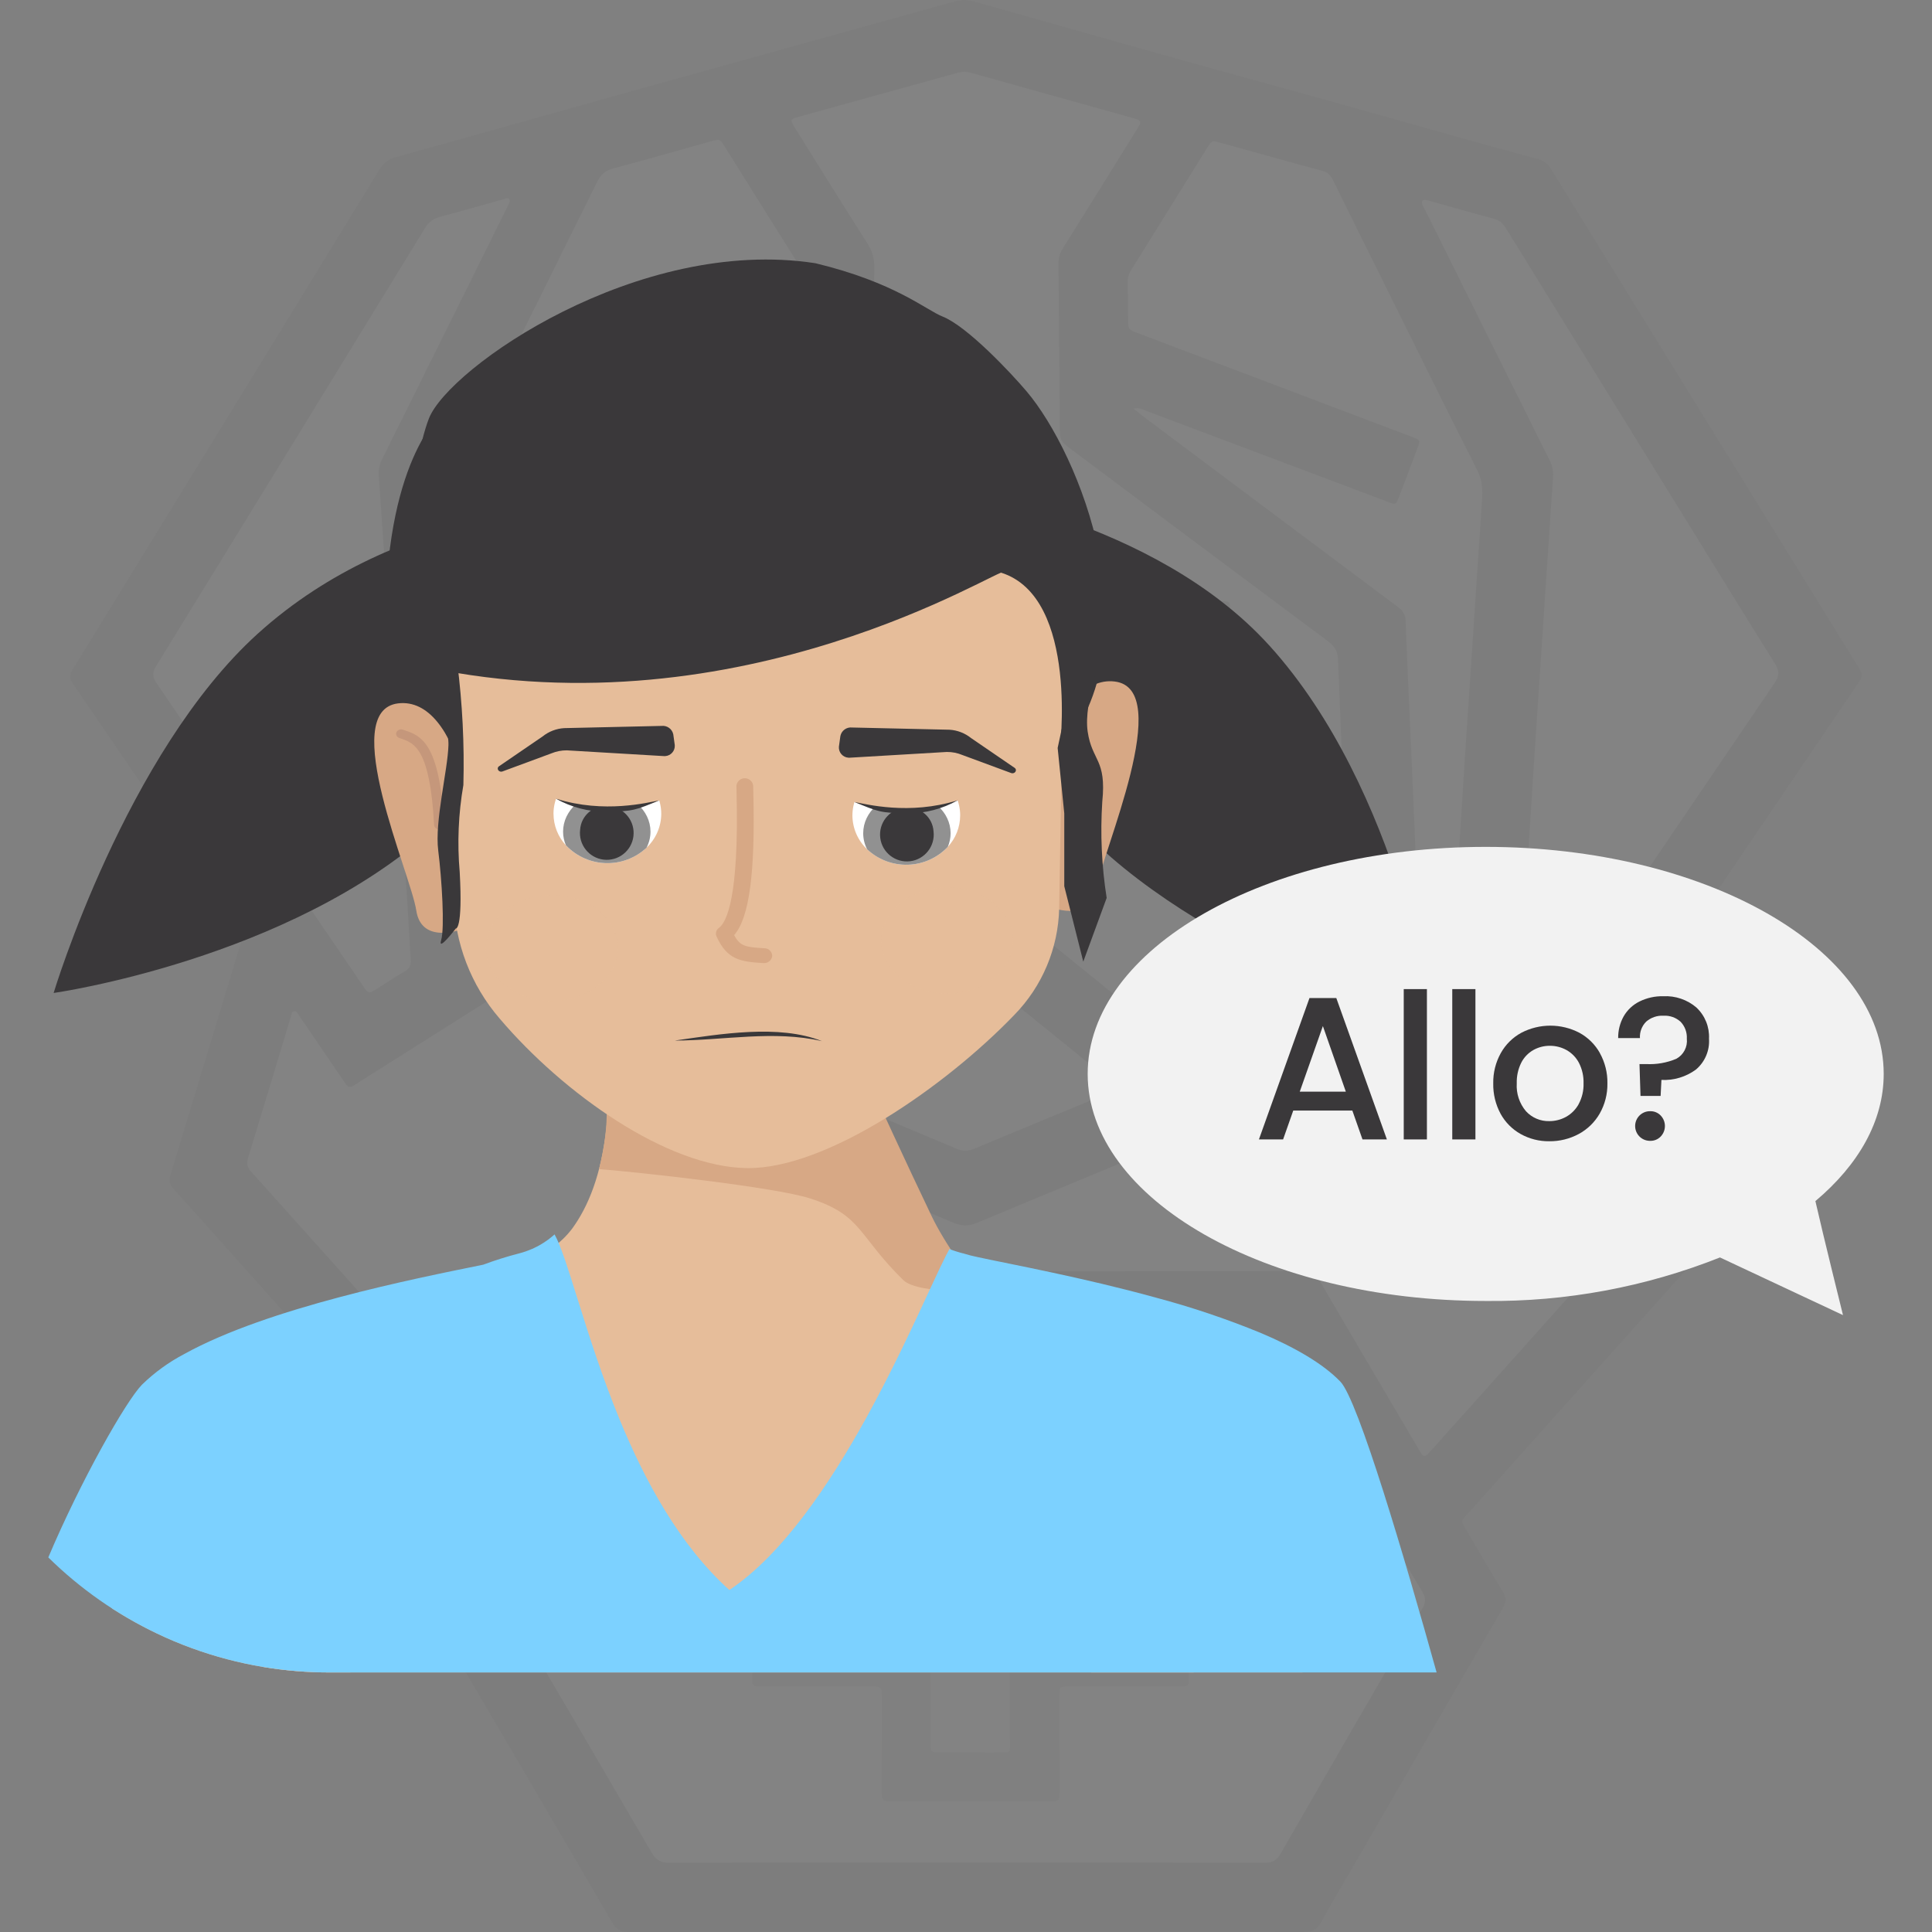 <?xml version="1.0" encoding="UTF-8"?><svg id="Layer_1" xmlns="http://www.w3.org/2000/svg" xmlns:xlink="http://www.w3.org/1999/xlink" viewBox="0 0 1000 1000"><rect x="0" y="0" width="1000" height="1000" fill="#808080" stroke="none"/><defs><style>.cls-1{opacity:.42;}.cls-2{fill:url(#linear-gradient-2);}.cls-3{fill:#fff;}.cls-4{fill:#3a383a;}.cls-5{clip-path:url(#clippath-2);}.cls-6{clip-path:url(#clippath-6);}.cls-7{clip-path:url(#clippath-7);}.cls-8{fill:#333;}.cls-9{clip-path:url(#clippath-1);}.cls-10{clip-path:url(#clippath-4);}.cls-11{fill:#c5977b;}.cls-12{fill:url(#radial-gradient);}.cls-13{opacity:.03;}.cls-14{clip-path:url(#clippath);}.cls-15{fill:url(#radial-gradient-2);}.cls-16{fill:none;}.cls-17{fill:url(#radial-gradient-3);}.cls-18{clip-path:url(#clippath-3);}.cls-19{fill:#979593;}.cls-20{fill:#d7a885;}.cls-21{fill:#7cd1ff;}.cls-22{clip-path:url(#clippath-5);}.cls-23{fill:url(#linear-gradient);}.cls-24{fill:#919191;}.cls-25{fill:#e6bd9a;}.cls-26{fill:#f2f2f2;}</style><clipPath id="clippath"><path class="cls-16" d="M-502.124-931.905l-252.266,651.107c-12.022,31.031,5.191,62.389,35.464,74.19l234.428,91.407c30.233,11.774,67.004,1.45,79.319-29.399L-151.416-789.798c14.185-33.309,1.893-65.905-28.216-78.064l-244.712-98.833c-6.881-2.787-14.235-4.22-21.659-4.22-24.957,.201-47.237,15.687-56.121,39.01"/></clipPath><linearGradient id="linear-gradient" x1="-7610.745" y1="5597.313" x2="-7610.737" y2="5597.313" gradientTransform="translate(1650833.924 1339263.665) scale(217.03 -239.365)" gradientUnits="userSpaceOnUse"><stop offset="0" stop-color="#868e93"/><stop offset=".131" stop-color="#4e555a"/><stop offset=".254" stop-color="#20262b"/><stop offset=".315" stop-color="#0f1419"/><stop offset="1" stop-color="#0f1419"/></linearGradient><clipPath id="clippath-1"><polygon class="cls-16" points="-712.365 -324.183 -408.168 -205.606 -193.502 -746.426 -498.555 -867.201 -712.365 -324.183"/></clipPath><linearGradient id="linear-gradient-2" x1="-7603.391" y1="5590.017" x2="-7603.382" y2="5590.017" gradientTransform="translate(1405754.407 1059531.974) scale(185.007 -189.636)" gradientUnits="userSpaceOnUse"><stop offset="0" stop-color="#dbdbdb"/><stop offset=".166" stop-color="#e3e3e3"/><stop offset=".665" stop-color="#f7f7f7"/><stop offset="1" stop-color="#fff"/></linearGradient><clipPath id="clippath-2"><path class="cls-16" d="M-340.769-409.291c-7.356,18.834-14.211,36.27-20.564,52.309-.443,1.095-.887,2.177-1.299,3.258-3.251,8.236-6.398,16.127-9.442,23.672-1.575,3.925-3.115,7.746-4.619,11.464h0c-10.058,24.825-18.725,45.721-26.314,63.258,0,.031,0,.044-.031,.075-7.709,17.829-14.31,32.214-20.072,43.806-27.409,55.022-36.35,47.357-58.994,48.519-20.259,1.037-31.381,14.509-43.359,21.198-5.734,3.677-12.785,4.675-19.314,2.735-1.582-.489-3.126-1.093-4.619-1.809l-.572-.293c-1.02-.51-2.07-1.095-3.134-1.747-28.894-17.661-98.855-34.626-129.158-56.582-23.982-17.382-36.08-30.348-49.707-14.137-.031,0-.044,.044-.075,.075l-.248,.293c-2.111,2.646-3.997,5.463-5.639,8.423v.031c-19.7,34.457,43.354,69.021,82.852,81.77l1.144,.372c69.154,21.863,99.431,40.668,115.469,64.619,.186,.279,.372,.559,.554,.851,2.517,3.865,4.728,7.92,6.614,12.129H-195.107c-43.279-49.042-64.801-145.445-78.463-232.867-7.758-49.538-12.962-96.195-18.175-129.699-1.006-6.397-2.008-12.315-3.028-17.674-.093-.541-.199-1.064-.31-1.591-3.307-17.076-6.831-28.278-11.171-31.119-.159-.105-.325-.198-.496-.279-.315-.164-.664-.253-1.02-.262h-.129c-8.919,0-29.767,41.324-32.857,49.206"/></clipPath><radialGradient id="radial-gradient" cx="-7592.794" cy="5596.956" fx="-7592.794" fy="5596.956" r=".634" gradientTransform="translate(1179643.219 -1352423.164) scale(155.419 241.708)" gradientUnits="userSpaceOnUse"><stop offset="0" stop-color="#fbcaaa"/><stop offset=".508" stop-color="#edaf88"/><stop offset=".895" stop-color="#fbcaaa"/><stop offset="1" stop-color="#fbcaaa"/></radialGradient><clipPath id="clippath-3"><polygon class="cls-16" points="-712.365 -324.183 -408.168 -205.606 -193.502 -746.426 -498.555 -867.201 -712.365 -324.183"/></clipPath><clipPath id="clippath-4"><rect class="cls-16" x="251.539" y="463.195" width="68.209" height="54.916"/></clipPath><clipPath id="clippath-5"><path class="cls-16" d="M319.749,490.653c0,15.163-15.28,27.458-34.114,27.458s-34.114-12.295-34.114-27.458,15.28-27.458,34.114-27.458,34.114,12.292,34.114,27.458"/></clipPath><radialGradient id="radial-gradient-2" cx="-7567.483" cy="5555.56" fx="-7567.483" fy="5555.56" r=".506" gradientTransform="translate(415744.38 -270023.97) scale(54.909 48.82)" gradientUnits="userSpaceOnUse"><stop offset="0" stop-color="#d69185"/><stop offset="1" stop-color="#e6bd9a"/></radialGradient><clipPath id="clippath-6"><rect class="cls-16" x="456.164" y="459.404" width="68.209" height="54.916"/></clipPath><clipPath id="clippath-7"><path class="cls-16" d="M524.374,486.862c0,15.163-15.28,27.458-34.114,27.458s-34.114-12.292-34.114-27.458,15.28-27.458,34.114-27.458,34.114,12.292,34.114,27.458"/></clipPath><radialGradient id="radial-gradient-3" cx="-7567.483" cy="5555.56" fx="-7567.483" fy="5555.56" r=".506" gradientTransform="translate(415909.102 -270020.623) scale(54.909 48.82)" xlink:href="#radial-gradient-2"/></defs><g class="cls-13"><path class="cls-8" d="M500.188,999.897c-58.275,.002-116.551-.047-174.826,.103-4.239,.011-6.445-1.361-8.557-4.986-31.178-53.51-62.485-106.946-93.909-160.312-2.213-3.759-2.514-6.54-.129-10.381,6.625-10.667,12.787-21.62,19.109-32.475,2.304-3.956,2.292-3.99-.881-7.537-37.682-42.129-75.369-84.253-113.056-126.378-12.679-14.172-25.304-28.393-38.093-42.465-2.158-2.374-2.53-4.366-1.592-7.44,12.161-39.857,24.128-79.773,36.275-119.634,1.061-3.48,.844-6.12-1.278-9.22-28.58-41.748-56.989-83.613-85.578-125.356-1.911-2.79-1.741-4.621-.07-7.338,53.004-86.192,105.947-172.421,158.791-258.711,2.177-3.555,4.791-5.412,8.772-6.515,41.828-11.59,83.588-23.426,125.4-35.076C385.134,30.973,439.735,15.892,494.304,.693c3.308-.921,6.389-.927,9.69,.003,52.515,14.792,104.972,29.797,157.601,44.173,44.898,12.264,89.565,25.347,134.502,37.462,3.064,.826,5.071,2.448,6.755,5.182,45.845,74.415,91.773,148.779,137.686,223.152,7.331,11.876,14.599,23.792,22.033,35.604,1.496,2.377,1.57,3.957-.124,6.444-28.584,41.957-56.991,84.035-85.563,126.002-2.118,3.111-2.234,5.784-1.191,9.23,11.829,39.047,23.421,78.167,35.381,117.174,1.56,5.089,1.011,8.356-2.642,12.415-49.254,54.717-98.31,109.612-147.372,164.502-5.158,5.771-5.558,3.993-1.229,11.363,6.009,10.228,11.935,20.508,18.151,30.609,1.812,2.944,1.747,5.102,.023,8.069-25.422,43.739-50.715,87.552-76.042,131.346-6.113,10.571-12.426,21.034-18.253,31.76-2.073,3.817-4.597,4.803-8.696,4.794-58.275-.12-116.551-.082-174.826-.08Z"/><path class="cls-3" d="M499.284,311.355c-32.103,0-64.205-.024-96.308,.013-11.861,.014-23.721,.157-35.582,.268-4.858,.045-4.909,.076-4.948,4.975-.073,9.073,.055,18.15-.191,27.218-.081,2.977,.927,4.81,3.214,6.57,13.826,10.635,27.557,21.394,41.321,32.111,23.945,18.645,47.868,37.318,71.872,55.888,2.44,1.888,3.605,3.872,3.473,7.009-.248,5.924-.293,11.867-.119,17.793,.092,3.12-1.057,5.113-3.453,7.044-21.591,17.403-43.09,34.921-64.615,52.405-17.87,14.515-35.743,29.027-53.608,43.55q-4.702,3.822-7.726-1.676c-15.625-28.435-31.176-56.912-46.943-85.268-2.486-4.472-3.399-8.873-3.174-13.925,1.701-38.166,3.232-76.34,4.804-114.512,.136-3.312,.384-6.639,.213-9.94-.209-4.022,1.207-6.661,4.592-9.118,22.445-16.294,44.709-32.839,67.036-49.297,22.747-16.768,45.46-33.582,68.295-50.23,2.994-2.183,4.133-4.492,4.155-8.195,.171-28.438,.491-56.875,.965-85.309,.079-4.74-1.002-8.714-3.562-12.733-12.557-19.716-24.876-39.585-37.269-59.406-2.924-4.676-2.876-4.846,2.076-6.217,27.382-7.583,54.774-15.129,82.146-22.747,2.285-.636,4.364-.563,6.641,.077,27.186,7.643,54.394,15.204,81.595,22.791,1.51,.421,3.037,.808,4.5,1.361,1.336,.505,1.927,1.468,1.087,2.876-.715,1.198-1.429,2.398-2.165,3.583-12.523,20.151-25.022,40.317-37.613,60.425-1.551,2.478-2.186,4.932-2.155,7.857,.294,27.742,.478,55.485,.663,83.228,.056,8.368,.028,8.349,6.955,13.532,43.999,32.917,87.962,65.88,132.04,98.69,3.436,2.557,4.89,5.317,5.051,9.529,1.129,29.462,2.441,58.917,3.72,88.373,.56,12.895,1.144,25.79,1.804,38.68,.148,2.886-.454,5.413-1.862,7.966-16.26,29.48-32.434,59.006-48.642,88.514-2.703,4.921-2.719,4.893-7.058,1.377-38.756-31.403-77.516-62.802-116.274-94.202-.948-.768-1.813-1.673-2.848-2.295-2.893-1.74-3.693-4.234-3.536-7.516,.275-5.747,.377-11.519,.166-17.267-.123-3.361,1.161-5.405,3.75-7.407,29.53-22.834,58.976-45.776,88.443-68.69,7.849-6.103,15.635-12.289,23.578-18.267,2.354-1.772,3.207-3.726,3.142-6.629-.212-9.419-.157-18.843-.234-28.265-.039-4.743-.068-4.788-4.996-4.792-26.345-.016-52.69-.008-79.035-.008-17.795,0-35.589,0-53.384,0,0,.07,0,.14,0,.21Z"/><path class="cls-3" d="M500.194,964.035c-51.301,0-102.602-.06-153.903,.106-4.464,.015-6.836-1.528-9.01-5.263-24.22-41.619-48.557-83.171-73.006-124.655-2.029-3.443-2.136-5.982-.074-9.484,24.515-41.648,48.91-83.368,73.181-125.159,2.194-3.778,4.633-5.19,9.051-5.182,53.22,.093,106.44-.003,159.659-.103,44.319-.084,88.638-.232,132.958-.37,5.233-.016,10.478,.045,15.694-.291,3.456-.222,5.317,1.111,7.034,4.058,13.349,22.915,26.878,45.724,40.341,68.572,11.338,19.24,22.581,38.536,34.074,57.682,1.9,3.165,1.838,5.454,.021,8.579-24.555,42.231-49.026,84.511-73.365,126.867-2.006,3.49-4.202,4.747-8.23,4.736-51.475-.14-102.951-.092-154.426-.092Z"/><path class="cls-3" d="M848.708,522.957c2.205,7.351,4.352,14.508,6.499,21.666,5.358,17.868,10.614,35.769,16.159,53.579,1.121,3.602,.672,6.022-1.877,8.859-41.387,46.065-82.663,92.229-123.966,138.369-2.094,2.339-4.201,4.666-6.311,6.991-1.377,1.517-2.607,1.529-3.699-.346-1.58-2.713-3.205-5.4-4.798-8.105-16.024-27.205-32.098-54.38-47.997-81.658-1.897-3.255-3.968-4.494-7.793-4.48-52.861,.188-105.722,.167-158.583,.263-63.501,.115-127.002,.334-190.503,.347-4.369,0-6.814,1.306-9.036,5.16-16.646,28.861-33.546,57.575-50.387,86.322-.866,1.479-1.496,3.164-2.979,4.203-1.983-.392-2.874-1.997-3.998-3.252-43.177-48.208-86.319-96.446-129.552-144.603-2.057-2.292-2.29-4.227-1.426-7.043,7.362-24,14.58-48.044,21.841-72.075,.101-.334,.212-.665,.315-.998,.303-.974,.244-2.272,1.409-2.627,1.582-.481,2.03,1.03,2.67,1.966,7.191,10.511,14.348,21.045,21.514,31.573,.884,1.298,1.802,2.574,2.642,3.9,1.165,1.839,2.462,2.066,4.337,.853,6.151-3.978,12.384-7.829,18.578-11.741,23.595-14.905,47.187-29.814,70.78-44.722,.147-.093,.296-.184,.444-.277,4.4-2.74,4.429-2.756,6.934,1.802,15.206,27.667,30.398,55.343,45.595,83.015,5.626,10.244,11.244,20.491,16.884,30.728,2.428,4.407,2.467,4.419,6.247,1.354,12.057-9.777,24.194-19.457,36.08-29.438,3.141-2.637,5.659-2.836,9.355-1.276,33.092,13.962,66.297,27.657,99.386,41.627,4.36,1.841,8.062,1.824,12.403,.004,33.286-13.951,66.683-27.636,99.958-41.615,4.096-1.721,6.878-1.315,10.262,1.523,11.757,9.863,23.778,19.411,35.708,29.068,3.907,3.162,3.938,3.158,6.313-1.171,20.137-36.701,40.271-73.403,60.395-110.111q4.608-8.406,12.888-3.109c27.875,17.921,55.741,35.858,83.609,53.79,.44,.283,.917,.532,1.294,.885,2.197,2.056,3.658,1.091,4.92-1.102,.607-1.055,1.36-2.027,2.045-3.038,7.043-10.4,14.07-20.811,21.149-31.186,.942-1.381,1.512-3.198,4.293-3.873Z"/><path class="cls-3" d="M263.941,104.15c-.583,1.248-1.216,2.677-1.91,4.076-13.954,28.119-27.918,56.233-41.874,84.351-7.442,14.995-14.83,30.017-22.347,44.974-1.382,2.751-1.983,5.468-1.77,8.531,2.236,32.185,4.441,64.371,6.59,96.562,1.162,17.399,2.153,34.809,3.303,52.208,1.576,23.84,3.258,47.672,4.839,71.512,.669,10.092,1.12,20.199,1.838,30.287,.197,2.764-.524,4.556-2.995,6.001-4.966,2.904-9.753,6.111-14.637,9.157-4.183,2.608-4.244,2.619-6.954-1.329-6.317-9.204-12.587-18.441-18.87-27.668-29.356-43.108-58.673-86.244-88.143-129.274-2.221-3.244-2.205-5.495-.173-8.795,46.451-75.455,92.807-150.97,139.08-226.534,1.98-3.233,4.345-5.054,7.967-6.006,11.124-2.925,22.175-6.126,33.251-9.231,1.167-.327,2.413-1.025,2.803,1.18Z"/><path class="cls-3" d="M736.114,103.966c1.185-.945,2.374-.379,3.513-.061,11.248,3.137,22.464,6.396,33.749,9.396,3.219,.856,4.893,2.93,6.5,5.537,28.37,46.027,56.789,92.024,85.197,138.027,17.87,28.938,35.673,57.917,53.691,86.762,2.266,3.628,2.295,6.121-.154,9.717-35.538,52.187-70.914,104.484-106.328,156.756-.489,.722-.969,1.45-1.463,2.168-1.086,1.577-2.379,1.821-4.009,.75-5.831-3.83-11.664-7.657-17.545-11.409-2.234-1.425-1.877-3.473-1.737-5.577,.892-13.396,1.771-26.793,2.622-40.192,1.227-19.32,2.381-38.644,3.648-57.961,2.477-37.757,5.009-75.51,7.525-113.265,.835-12.525,1.653-25.052,2.559-37.572,.22-3.039-.273-5.76-1.66-8.54-21.559-43.223-43.04-86.485-64.499-129.759-.74-1.492-2.107-2.857-1.608-4.778Z"/><path class="cls-3" d="M414.914,210.311c-.755,2.181-2.459,2.895-3.826,3.903-44.637,32.924-89.257,65.87-133.998,98.651-3.496,2.562-4.729,5.274-4.872,9.498-1.049,31.029-2.355,62.049-3.575,93.072-.604,15.34-1.343,30.677-1.696,46.023-.088,3.807-1.334,6.058-4.592,7.87-4.697,2.613-9.153,5.66-13.501,8.389-1.789-.962-1.501-2.291-1.577-3.456-.912-14.097-1.766-28.197-2.716-42.292-1.561-23.137-3.222-46.268-4.764-69.406-1.23-18.447-2.306-36.904-3.524-55.352-1.194-18.095-2.469-36.185-3.739-54.276-.187-2.669,.236-5.084,1.463-7.547,25.118-50.417,50.2-100.852,75.155-151.35,1.859-3.762,4.226-5.775,8.33-6.86,16.85-4.454,33.599-9.29,50.385-13.985,4.687-1.311,4.713-1.327,7.169,2.596,13.144,20.994,26.256,42.008,39.437,62.978,1.353,2.152,2.047,4.308,1.996,6.867-.133,6.628-.063,13.259-.121,19.889-.042,4.768-.058,4.817-4.378,6.452-16.956,6.416-33.928,12.788-50.887,19.197-30.494,11.523-60.982,23.06-91.473,34.591-.652,.247-1.29,.555-1.962,.718-2.797,.678-2.973,2.291-2.026,4.708,2.862,7.305,5.586,14.663,8.346,22.008,3.089,8.221,3.068,8.192,11.355,5.065,41.427-15.63,82.858-31.252,124.309-46.821,1.56-.586,3.091-1.687,5.284-1.131Z"/><path class="cls-3" d="M586.813,211.525c2.892-.717,4.408,.381,5.99,.976,41.621,15.641,83.228,31.321,124.836,46.996,.326,.123,.638,.285,.966,.403,3.901,1.398,3.928,1.407,5.543-2.727,1.65-4.224,3.246-8.468,4.852-12.709,1.543-4.078,3.071-8.161,4.6-12.244,1.644-4.39,1.656-4.432-2.98-6.192-19.888-7.551-39.783-15.082-59.68-22.608-27.397-10.363-54.801-20.71-82.196-31.079-4.671-1.768-4.712-1.803-4.803-6.694-.119-6.455-.088-12.913-.237-19.368-.054-2.361,.502-4.41,1.754-6.418,13.2-21.171,26.34-42.38,39.529-63.558,2.233-3.586,2.32-3.61,6.817-2.37,17.478,4.821,34.921,9.772,52.436,14.455,2.886,.772,4.428,2.281,5.658,4.783,8.7,17.687,17.468,35.34,26.236,52.994,16.139,32.495,32.163,65.048,48.57,97.406,2.654,5.234,2.713,10.271,2.352,15.666-1.26,18.794-2.498,37.59-3.75,56.385-1.647,24.715-3.329,49.428-4.939,74.146-1.191,18.276-2.265,36.559-3.442,54.836-.628,9.748-1.334,19.492-2.067,29.233-.277,3.677-.875,3.988-4.058,2.046-4.02-2.453-7.905-5.13-11.94-7.557-2.339-1.407-3.227-3.226-3.333-5.98-.939-24.583-2-49.162-3.065-73.741-.974-22.485-2.085-44.966-2.913-67.456-.137-3.718-2.061-5.573-4.68-7.529-43.749-32.676-87.461-65.402-131.173-98.128-1.495-1.12-2.905-2.354-4.885-3.966Z"/><path class="cls-3" d="M578.224,563.304c-1.331,1.547-3.269,1.967-5.008,2.688-23.005,9.531-46.047,18.972-69.016,28.585-3.123,1.307-5.742,1.376-8.897,.044-22.941-9.685-45.958-19.189-68.943-28.769-1.428-.595-3.014-.942-4.161-2.29-.139-1.623,1.243-2.268,2.25-3.086,24.067-19.553,48.143-39.095,72.238-58.614,3.452-2.796,3.52-2.763,7.049,.093,23.694,19.18,47.384,38.366,71.053,57.577,1.312,1.065,3.021,1.841,3.436,3.772Z"/><path class="cls-19" d="M502.629,730.102c13.604,0,27.208-.02,40.811,.009,4.861,.011,4.922,.065,4.925,4.956,.009,15.176-.032,30.351-.053,45.527-.002,1.221-.019,2.442,.005,3.663,.089,4.661,.093,4.739,4.644,4.753,11.336,.034,22.673-.008,34.009-.022,7.848-.01,15.697-.068,23.545-.017,4.486,.029,4.791,.292,4.801,4.746,.06,24.944,.075,49.888,.06,74.831-.003,4.218-.105,4.296-4.503,4.31-17.964,.057-35.928,.063-53.891,.087-1.395,.002-2.791-.026-4.186,.008-4.35,.105-4.436,.114-4.46,4.389-.052,8.896-.004,17.792,.005,26.688,.009,7.849,.067,15.699,.016,23.548-.029,4.513-.247,4.753-4.761,4.766-16.743,.046-33.486,.021-50.229,.021-10.639,0-21.278,.032-31.916-.017-4.751-.022-5.019-.281-5.023-5.065-.015-15.699,.037-31.398,.059-47.096,.002-1.395-.012-2.791-.045-4.186-.044-1.872-.987-2.922-2.885-2.996-1.393-.055-2.789-.057-4.184-.059-17.789-.026-35.579-.047-53.368-.073-1.395-.002-2.79-.042-4.185-.044-1.748-.002-2.517-.915-2.503-2.608,.009-1.046-.024-2.093-.023-3.139,.02-23.897,.041-47.794,.062-71.692,0-.523-.01-1.047,.006-1.57,.135-4.411,.315-4.676,4.884-4.686,17.789-.04,35.579-.015,53.369-.015,1.395,0,2.791,.025,4.186-.008,4.492-.105,4.588-.137,4.593-4.841,.017-15.35-.024-30.7-.043-46.05-.001-1.221-.024-2.443,.006-3.663,.109-4.319,.126-4.424,4.414-4.438,13.952-.046,27.905-.017,41.858-.018Z"/><path class="cls-3" d="M556.375,814.231c9.764,0,19.528-.037,29.292,.017,4.199,.023,4.524,.324,4.562,4.424,.076,8.021,.069,16.043,.007,24.065-.036,4.693-.372,5.026-5.111,5.034-18.308,.034-36.615,.014-54.923,.015-1.22,0-2.443-.047-3.661,.014-3.499,.173-3.887,.46-3.92,3.988-.077,8.195-.044,16.392-.021,24.588,.026,9.066,.072,18.131,.15,27.197,.028,3.222-.039,3.435-3.533,3.518-4.182,.1-8.369,.03-12.553,.031-6.451,.001-12.903,.022-19.354-.008-5.561-.025-5.617-.057-5.627-5.469-.028-15.52,.004-31.04-.018-46.56-.011-7.908,.808-7.291-7.314-7.295-18.133-.009-36.266,.008-54.4-.011-5.394-.006-5.426-.045-5.435-5.571-.012-7.498,.007-14.997,.061-22.495,.038-5.332,.11-5.404,5.718-5.409,18.308-.019,36.615-.007,54.923-.008,7.069,0,6.385,.265,6.385-6.628,0-15.694-.048-31.389-.045-47.083,.001-5.183,.045-5.221,5.184-5.234,10.287-.027,20.574-.032,30.861,.003,4.921,.017,4.976,.068,4.984,4.92,.027,15.52,.008,31.04,.008,46.56,0,1.221-.037,2.443,.011,3.662,.143,3.651,.163,3.757,3.952,3.779,9.938,.057,19.876,.019,29.815,.019v-.061Z"/></g><g><g class="cls-14"><g id="Groupe_1295"><rect id="Rectangle_937" class="cls-23" x="-932.864" y="-1067.729" width="962.083" height="1061.093" transform="translate(198.911 -274.019) rotate(-27.914)"/></g></g><g class="cls-9"><g id="Groupe_1309"><rect id="Rectangle_944" class="cls-2" x="-862.997" y="-956.729" width="820.127" height="840.647" transform="translate(237.009 -406.566) rotate(-39.165)"/></g></g><g class="cls-5"><g id="Groupe_1317"><rect id="Rectangle_947" class="cls-12" x="-821.957" y="-596.056" width="691.04" height="689.054" transform="translate(39.862 -405.459) rotate(-44.433)"/></g></g><g class="cls-18"><g id="Groupe_1329"><rect id="Rectangle_952" class="cls-2" x="-862.997" y="-956.729" width="820.127" height="840.647" transform="translate(237.009 -406.566) rotate(-39.165)"/></g></g></g><g><path id="Tracé_2128" class="cls-4" d="M224.622,428.808c-74.979,67.95-196.864,85.156-196.864,85.156,0,0,37.379-124.106,105.575-185.894,74.268-67.303,172.107-65.701,172.107-65.701,0,0-14.69,106.53-80.817,166.439"/><path id="Tracé_2129" class="cls-4" d="M656.969,334.075c67.95,74.979,85.156,196.864,85.156,196.864,0,0-124.106-37.379-185.894-105.574-67.303-74.268-65.701-172.107-65.701-172.107,0,0,106.527,14.708,166.439,80.835"/><path id="Tracé_2130" class="cls-25" d="M711.16,832.6c-11.728,11.669-24.074,22.701-36.985,33.048h-109.338l-45.069-118.989-18.02-47.592-6.457-17.007-.917-2.395-3.386-8.955-.039-.075c.081,.042,.165,.076,.252,.103,.094,.046,.193,.081,.295,.103,.996,.346,2.012,.63,3.042,.853,1.066,.267,2.37,.562,3.859,.892,11.154,2.42,33.112,6.535,58.114,12.455,8.951,2.132,18.315,4.47,27.717,7.054,17.204,4.601,34.097,10.298,50.573,17.057,16.24,6.865,29.992,14.712,38.563,23.549,10.38,10.71,21.676,40.997,33.012,81.94,1.604,5.783,3.204,11.764,4.801,17.945"/><path id="Tracé_2131" class="cls-25" d="M617.841,865.661H170.633c-11.533,.006-23.047-.945-34.423-2.843l.291-26.26c-.443-30.962,6.692-61.563,20.784-89.136,13.745-26.25,34.795-47.959,60.609-62.506,9.943-5.635,20.417-10.277,31.271-13.859h.039c6.457-2.132,13.091-4.012,19.853-5.554,1.119-.267,2.242-.561,3.326-.892,.622-.192,1.222-.38,1.819-.586,.597-.206,1.094-.38,1.642-.586,.035-.023,.073-.04,.114-.05,.036-.018,.074-.032,.114-.039,.458-.178,.903-.355,1.336-.547,.033-.019,.068-.035,.103-.05,.281-.114,.547-.242,.817-.355s.547-.231,.814-.355,.537-.267,.817-.394c.103-.05,.192-.103,.291-.163l.625-.306c.09-.05,.184-.093,.281-.128h0c.103-.064,.203-.128,.32-.192,.355-.178,.711-.394,1.066-.586,.483-.281,.981-.561,1.45-.867,.242-.153,.448-.281,.686-.419h0c.039,0,.078-.05,.114-.064s.178-.114,.252-.167c.217-.139,.409-.281,.601-.419,.189-.108,.372-.226,.547-.355,.028-.013,.053-.031,.075-.053h0c.281-.192,.572-.394,.853-.597,.497-.355,.981-.739,1.453-1.119,.547-.444,1.094-.903,1.606-1.375,.512-.473,1.006-.903,1.475-1.375,.096-.064,.178-.146,.242-.242,.242-.217,.458-.434,.686-.665,.167-.192,.355-.394,.547-.586l.227-.267c.267-.291,.537-.586,.789-.892,.739-.853,1.453-1.731,2.114-2.651,.242-.355,.497-.686,.739-1.041,.522-.753,1.045-1.517,1.542-2.32,.306-.458,.586-.903,.867-1.375,.355-.547,.675-1.119,1.006-1.706,.181-.281,.355-.586,.512-.867,.281-.483,.547-.995,.814-1.489,.192-.355,.38-.711,.561-1.066,.016-.024,.029-.051,.039-.078,.206-.394,.409-.789,.597-1.198,.817-1.642,1.592-3.372,2.342-5.181,.206-.483,.423-.981,.611-1.478,.409-1.006,.789-2.05,1.158-3.095,.203-.522,.38-1.066,.572-1.592l.537-1.645c.178-.533,.355-1.066,.522-1.631-.006-.016-.006-.034,0-.05,.508-1.695,1.006-3.426,1.453-5.248,.167-.586,.32-1.212,.458-1.819,.295-1.222,.586-2.487,.842-3.781,.153-.636,.267-1.286,.409-1.937,.142-.65,.242-1.325,.355-1.986s.252-1.439,.355-2.178c.206-1.198,.409-2.434,.572-3.692,0-.114,.036-.227,.05-.33,.128-.967,.267-1.947,.38-2.953,.114-1.006,.217-1.937,.32-2.942,.05-.295,.078-.601,.103-.903,.002-.078,.01-.155,.025-.231,.002-.098,.011-.195,.025-.291,0-.139,.025-.267,.036-.394,.114-1.119,.192-2.242,.281-3.386,.036-.355,.05-.711,.078-1.066,.028-.211,.044-.423,.05-.636,.036-.434,.05-.878,.075-1.311,.025-.433,.064-.867,.078-1.311,.05-.867,.103-1.745,.139-2.637,.025-.75,.05-1.489,.064-2.253v-.458c0-.267,.025-.537,.025-.814v-.498c0-.533,.039-1.066,.039-1.617v-.217c.025-1.759,.036-3.529,0-5.348v-1.02c0-.611,0-1.222-.039-1.859,0-.498,0-.981-.025-1.489v-.611c-.039-1.695-.103-3.426-.192-5.16v-.547c-.039-.65-.078-1.297-.103-1.947-.025-.65-.064-1.272-.103-1.908,0-.206-.039-.394-.05-.597-.05-.853-.103-1.72-.153-2.573l.601,.036,15.497,1.173,10.341,.789,113.357,8.56h0l.355,.036c0,.111-.009,.221-.025,.33-.003,.065-.012,.129-.025,.192,0,.18-.017,.36-.05,.537,.011,.009,.013,.024,.004,.035-.001,.002-.003,.003-.004,.004,0,.139,0,.306-.025,.469-.025,.163,0,.217-.025,.355,0,.231-.025,.483-.039,.764,0,.128-.025,.281-.025,.434,0,.256-.039,.508-.05,.789v.498c-.007,.051-.007,.102,0,.153,.007,.038,.007,.076,0,.114v.419c0,.291,0,.597-.025,.917v.114c-.006,.118-.006,.237,0,.355,0,.419-.025,.853-.025,1.325-.05,1.453-.05,3.12,0,4.914v1.095c0,.498,.025,1.02,.039,1.542,0,.33,.025,.65,.05,.995v.38c.103,2.193,.242,4.52,.458,6.979,.025,.355,.075,.711,.103,1.066s.064,.711,.114,1.095c.025,.306,.053,.586,.089,.892,.153,1.386,.32,2.843,.533,4.293,.153,1.066,.32,2.189,.512,3.312,.064,.458,.153,.942,.227,1.421,.128,.711,.267,1.421,.394,2.114,.013,.05,.022,.101,.025,.153,.178,.917,.355,1.834,.586,2.79,.078,.434,.178,.867,.295,1.325,.078,.394,.178,.778,.267,1.183,.14,.599,.293,1.211,.458,1.834,.163,.636,.33,1.286,.508,1.937l.306,1.066c.064,.231,.128,.448,.203,.675,0,.075,.039,.163,.064,.267,.139,.444,.267,.903,.419,1.361,.05,.153,.089,.306,.153,.473,.153,.537,.33,1.045,.497,1.578,.203,.611,.419,1.247,.636,1.887,.128,.306,.231,.611,.355,.927,.561,1.528,1.144,3.056,1.795,4.573,.217,.547,.473,1.066,.711,1.617,.029,.07,.064,.138,.103,.203,.041,.111,.092,.218,.153,.32,.217,.498,.434,.995,.689,1.489h0c.267,.561,.547,1.119,.828,1.681l.025,.025c.281,.547,.572,1.066,.867,1.617,.217,.419,.469,.828,.711,1.237s.469,.803,.736,1.198h0c.055,.072,.103,.149,.142,.231,.32,.498,.636,1.006,.967,1.489,.031,.035,.057,.073,.078,.114,.409,.611,.828,1.198,1.261,1.795h0c.419,.586,.867,1.173,1.311,1.745,.192,.227,.355,.469,.572,.711,.217,.242,.355,.473,.547,.686,.256,.306,.497,.601,.764,.903,.203,.256,.434,.498,.661,.764,.139,.153,.281,.32,.434,.473,.227,.267,.469,.537,.711,.789,.711,.764,1.45,1.517,2.203,2.267,.522,.508,1.066,1.016,1.617,1.514h0c.905,.841,1.853,1.656,2.843,2.445,.089,.078,.192,.167,.281,.231s.178,.153,.267,.242c.178,.128,.355,.267,.508,.38,.355,.281,.711,.547,1.045,.803,.072,.068,.148,.132,.227,.192h0c.597,.458,1.198,.903,1.809,1.336h0c.394,.281,.789,.561,1.212,.828,.217,.153,.434,.295,.65,.434h0c1.421,.956,2.893,1.834,4.381,2.676,.995,.572,2.011,1.119,3.042,1.631,1.924,.981,3.906,1.885,5.949,2.711,.75,.295,1.514,.586,2.278,.867l.611,.231h.025c.586,.203,1.183,.409,1.777,.597,.306,.103,.611,.217,.917,.32s.625,.203,.942,.281c.458,.153,.931,.291,1.389,.419,.291,.089,.572,.163,.853,.242,.572,.167,1.158,.306,1.734,.458,.576,.153,1.173,.281,1.745,.423,.035,.01,.07,.023,.103,.039,.153,.025,.32,.064,.483,.103,1.173,.281,2.331,.558,3.465,.867,11.156,2.876,21.795,7.474,31.534,13.628,2.459,1.553,4.815,3.198,7.107,4.929,17.436,13.731,31.052,31.71,39.543,52.215,16.702,37.724,21.676,84.321,21.676,126.885l.206,1.468Z"/><path id="Tracé_2132" class="cls-25" d="M488.181,642.274c-3.032,6.443-7.091,12.35-12.018,17.49-14.719,15.557-42.969,31.736-96.954,32.927-56.206,1.24-88.706-20.134-106.825-40.435,9.549-2.745,17.939-8.535,23.894-16.488,8.141-11.218,14.843-27.508,17.487-51.17,1.077-10.022,1.453-20.106,1.126-30.18-.104-4.011-.306-8.172-.604-12.483l16.094,1.219,124.113,9.374s-3.571,34.469,10.366,63.583c5.244,10.677,13.304,19.719,23.311,26.15"/><path id="Tracé_2133" class="cls-20" d="M467.635,662.664c-23.926-23.407-21.186-33.648-48.424-42.393-17.817-5.721-87.523-13.457-109.132-15.141,4.62-19.271,4.477-29.224,3.198-47.745l140.207,10.589s14.999,32.788,28.936,61.92c5.064,10.565,21.03,36.53,30.397,38.676l-.036-.082c.16,.068-37.571,1.574-45.13-5.828"/><path id="Tracé_2134" class="cls-4" d="M233.257,417.838s-34.636-16.748-33.698-99.704c.938-82.956,30.301-105.397,30.301-105.397l3.397,205.101Z"/><path id="Tracé_2135" class="cls-20" d="M240.758,480.369s-22.497,9.594-25.308-9.172c-2.811-18.766-40.776-103.382-9.374-107.134,31.402-3.752,45.933,66.28,34.686,116.306"/><path id="Tracé_2136" class="cls-20" d="M542.265,469.055s22.497,9.594,25.308-9.172c2.811-18.766,40.776-103.382,9.374-107.134-31.402-3.752-45.933,66.28-34.686,116.306"/><path id="Tracé_2137" class="cls-25" d="M551.505,272.77l-.242,14.353-.355,22.522-2.686,160.54c-.472,20.698-8.802,40.441-23.3,55.221-35.251,36.637-96.975,79.822-138.43,79.2-41.455-.622-94.95-38.659-127.859-77.385-14.942-17.307-23.355-39.297-23.78-62.158l-1.304-93.738-1.126-82.495-.099-6.904,3.678-3.23,79.012-69.347,95.671-21.293,49.141-10.927,64.318,67.104,27.362,28.535Z"/><path id="Tracé_2138" class="cls-20" d="M562.602,279.558c-6.559-3.397-13.324-6.382-20.255-8.937-36.352-13.78-70.743-16.428-142.947,34.849-58.16,41.306-139.425,38.197-166.073,35.667l-.757-29.608,7.747-40.894,20.404-57.691,58.608-11.655,63.206-12.569,81.606-19.647,19.022-4.577,45.314,71.681,27.103,42.88,7.022,.501Z"/><path id="Tracé_2139" class="cls-4" d="M548.385,389.947s10.593-80.757-30.265-93.549c-17.81,7.505-161.041,91.488-328.365,41.05,16.872-16.677,21.943-94.587,32.255-120.847,10.312-26.26,108.158-94.523,200.023-80.359,41.309,9.95,57.275,24.231,65.825,27.589,12.629,4.975,35.251,28.982,43.555,38.79,27.238,32.177,66.909,128.768,16.975,187.312"/><path id="Tracé_2140" class="cls-25" d="M276.353,672.17l-38.804,79.023-56.216,114.465h-10.696c-11.533,.006-23.047-.945-34.423-2.843-12.532-2.085-24.844-5.326-36.779-9.68-6.176-2.241-12.204-4.766-18.084-7.576-7.948-3.781-15.648-8.065-23.052-12.825-.483-.473-.956-.942-1.421-1.421,1.618-6.159,3.231-12.115,4.84-17.867,11.08-39.568,22.11-68.746,32.259-79.215,6.069-5.928,12.974-10.936,20.493-14.864,27.561-15.255,69.229-26.63,103.439-34.469,8.024-1.834,15.635-3.475,22.565-4.929s13.148-2.711,18.418-3.781h.025c5.893-.979,11.72-2.322,17.448-4.023"/><path id="Tracé_2141" class="cls-25" d="M528.435,369.319c-7.377,21.843-29.558,37.696-55.769,37.696s-48.392-15.849-55.769-37.696h111.537Z"/><path id="Tracé_2142" class="cls-11" d="M227.269,429.234c-1.304,.059-2.432-.9-2.583-2.196-2.086-39.597-10.337-42.425-16.968-44.7l-1.066-.377c-1.181-.338-1.865-1.569-1.527-2.75,.024-.082,.052-.163,.084-.242,.632-1.221,2.08-1.773,3.365-1.283l1.02,.355c8.034,2.754,18.03,6.183,20.273,48.779-.008,1.338-1.099,2.417-2.437,2.41h-.025s-.124,0-.124,0"/><path id="Tracé_2143" class="cls-21" d="M743.607,865.658H170.626c-11.533,.006-23.047-.945-34.423-2.843-12.532-2.086-24.844-5.326-36.779-9.68-6.176-2.241-12.204-4.766-18.084-7.576-20.847-9.916-39.89-23.248-56.341-39.444,16.773-39.607,40.002-80.64,48.459-89.378,6.508-6.344,13.904-11.707,21.957-15.92,43.353-23.993,119.305-39.021,154.62-46.196,.009-.003,.019-.003,.028,0,6.112-2.28,12.339-4.24,18.656-5.87,1.045-.267,2.1-.586,3.12-.931,.572-.203,1.148-.409,1.706-.625,.558-.217,1.031-.409,1.528-.625,.036-.025,.075-.025,.128-.05l.114-.039c.419-.192,.828-.355,1.247-.572,.03-.025,.065-.043,.103-.053,.256-.128,.497-.252,.753-.38,.256-.128,.522-.242,.764-.355,.242-.114,.508-.281,.764-.434,.089-.05,.178-.103,.281-.153,.192-.114,.394-.217,.586-.33s.384-.217,.576-.355c.33-.192,.661-.409,.991-.611,.473-.291,.917-.597,1.365-.917,.231-.153,.423-.306,.636-.444h0c.025-.025,.078-.05,.103-.078l.242-.167c.192-.153,.384-.291,.572-.434s.33-.256,.497-.394c.029-.012,.055-.029,.078-.05h0c.267-.203,.533-.434,.789-.65,.458-.38,.942-.778,1.375-1.183,.785,1.445,1.496,2.929,2.132,4.445,1.066,2.573,2.203,5.654,3.426,9.182,1.898,5.565,3.973,12.238,6.315,19.729,.227,.739,.458,1.478,.711,2.228h0c5.387,17.181,12.082,38.282,20.966,59.908,13.194,32.145,31.214,65.409,56.927,88.575,27.305-18.29,51.59-54.216,70.949-89.264,13.628-24.732,24.821-49.017,32.881-66.401,1.695-3.657,3.248-7.004,4.662-9.985,.522-1.066,1.02-2.132,1.5-3.12,1.503-3.109,2.79-5.718,3.909-7.704,.227,.075,.469,.163,.711,.252,.057,.018,.113,.039,.167,.064,.277,.114,.572,.217,.863,.32,.434,.153,.878,.291,1.311,.434,.27,.089,.537,.178,.803,.256,.537,.178,1.066,.33,1.617,.483s1.094,.291,1.656,.444l-.036-.089c.082,.046,.167,.084,.256,.114l.316,.114c1.094,.281,2.189,.597,3.259,.917,1.158,.281,2.534,.597,4.126,.942,16.225,3.529,53.807,10.39,91.876,20.898,18.42,4.907,36.505,10.997,54.141,18.233,17.384,7.349,32.117,15.742,41.288,25.23,9.239,9.513,33.506,92.036,49.82,150.548"/><path id="Tracé_2144" class="cls-4" d="M219.576,352.781s12.921,19.793,12.54,32.916c-.38,13.123-7.189,39.369-5.295,54.507,1.894,15.138,3.404,40.037,1.514,46.43-1.89,6.393,7.565-6.041,7.565-6.041,0,0,3.713,1.144,2.043-29.206-1.328-15.043-.688-30.195,1.901-45.073,.559-21.083-.5-42.178-3.166-63.099-2.669-19.082-17.103,9.594-17.103,9.594"/><path id="Tracé_2145" class="cls-4" d="M571.294,336.911s-10.593,26.246-8.322,41.722c2.271,15.476,9.836,14.132,7.565,36.338-1.085,16.631-.324,33.332,2.271,49.795l-12.107,32.973-9.836-39.032v-37.667l-3.425-33.904,11.748-54.948,12.107,4.723Z"/><path id="Tracé_2146" class="cls-25" d="M523.077,384.428c-7.978,23.624-31.982,40.766-60.314,40.766s-52.336-17.142-60.314-40.766h120.627Z"/><path id="Tracé_2147" class="cls-3" d="M496.98,422.081c-.022,6.029-2.304,11.83-6.396,16.257-11.195,11.835-29.85,12.399-41.739,1.262-4.839-4.546-7.599-10.879-7.636-17.519,0-14.086,12.491-25.514,27.891-25.514s27.891,11.428,27.891,25.514"/><path id="Tracé_2148" class="cls-24" d="M492.026,431.281c.003,2.427-.493,4.829-1.457,7.057-11.195,11.835-29.85,12.399-41.739,1.262-1.34-2.568-2.04-5.422-2.04-8.319,0-11.066,10.128-20.042,22.618-20.042s22.618,8.976,22.618,20.042"/><path id="Tracé_2149" class="cls-4" d="M483.199,430.301c.924,7.618-4.502,14.542-12.119,15.467-7.618,.924-14.542-4.502-15.467-12.119-.924-7.618,4.502-14.542,12.119-15.467,.556-.067,1.116-.101,1.676-.101,7.174-.407,13.332,5.05,13.791,12.22"/><path id="Tracé_2150" class="cls-25" d="M528.435,379.4c-7.995,23.588-32.042,40.705-60.452,40.705s-52.457-17.117-60.452-40.705h120.904Z"/><path id="Tracé_2151" class="cls-4" d="M495.683,414.246c-7.854,4.417-16.71,6.742-25.72,6.752-14.569-.142-15.678-1.009-27.717-5.881,5.632,.995,28.392,7.007,53.423-.888"/><path id="Tracé_2152" class="cls-20" d="M395.374,498.489h-.295c-11.794-.711-18.73-1.681-24.214-13.827-.698-1.571-.171-3.416,1.251-4.381,3.976-2.935,10.447-15.906,9.133-69.769-.046-1.777-.078-3.102-.078-3.873,.299-2.395,2.484-4.094,4.879-3.795,1.984,.248,3.547,1.811,3.795,3.795,0,.739,.032,2.011,.075,3.706,1.016,41.508-2.061,64.617-9.929,73.671,3.102,5.842,6.02,6.233,15.664,6.801,2.229-.002,4.038,1.803,4.041,4.033,0,.019,0,.038,0,.057-.292,2.135-2.169,3.692-4.321,3.585"/><path id="Tracé_2153" class="cls-4" d="M434.978,380.974l-.768,5.558c-.198,2.923,2.011,5.454,4.934,5.652,.25,.017,.501,.016,.752-.002l50.186-2.971c2.753-.018,5.482,.517,8.024,1.574l25.177,9.307c1.844,.771,3.472-1.361,1.972-2.591l-22.625-15.479c-3.191-2.562-7.098-4.07-11.183-4.317l-50.392-1.144c-2.864-.33-5.505,1.587-6.076,4.413"/><path id="Tracé_2154" class="cls-3" d="M286.495,421.25c.022,6.029,2.304,11.83,6.396,16.257,11.195,11.835,29.85,12.399,41.739,1.262,4.838-4.547,7.599-10.879,7.636-17.519,0-14.086-12.491-25.514-27.895-25.514s-27.891,11.428-27.891,25.514"/><path id="Tracé_2155" class="cls-24" d="M291.452,430.45c-.003,2.427,.493,4.829,1.457,7.057,11.195,11.835,29.85,12.399,41.739,1.262,1.34-2.568,2.04-5.422,2.04-8.319,0-11.066-10.128-20.042-22.618-20.042s-22.618,8.976-22.618,20.042"/><path id="Tracé_2156" class="cls-4" d="M300.275,429.473c-.924,7.618,4.502,14.542,12.119,15.467s14.542-4.502,15.467-12.119c.924-7.618-4.502-14.542-12.119-15.467-.556-.067-1.116-.101-1.676-.101-7.174-.407-13.332,5.05-13.791,12.22"/><path id="Tracé_2157" class="cls-25" d="M255.039,378.569c7.995,23.588,32.038,40.705,60.452,40.705s52.457-17.117,60.452-40.705h-120.904Z"/><path id="Tracé_2158" class="cls-4" d="M287.796,413.414c7.854,4.417,16.71,6.742,25.72,6.752,14.569-.142,15.678-1.009,27.717-5.881-5.632,.995-28.392,7.007-53.423-.888"/><path id="Tracé_2159" class="cls-4" d="M348.497,380.146l.768,5.558c.198,2.923-2.011,5.454-4.934,5.652-.25,.017-.501,.016-.752-.002l-50.193-2.974c-2.753-.018-5.482,.517-8.024,1.574l-25.177,9.307c-1.844,.771-3.472-1.361-1.972-2.591l22.625-15.479c3.193-2.562,7.103-4.069,11.19-4.314l50.392-1.144c2.864-.33,5.505,1.587,6.076,4.413"/><g id="Groupe_1720" class="cls-1"><g id="Groupe_1719"><g class="cls-10"><g id="Groupe_1718"><g id="Groupe_1717"><g class="cls-22"><g id="Groupe_1716"><rect id="Rectangle_1091" class="cls-15" x="251.539" y="463.195" width="68.209" height="54.916"/></g></g></g></g></g></g></g><g id="Groupe_1725" class="cls-1"><g id="Groupe_1724"><g class="cls-6"><g id="Groupe_1723"><g id="Groupe_1722"><g class="cls-7"><g id="Groupe_1721"><rect id="Rectangle_1093" class="cls-17" x="456.164" y="459.404" width="68.209" height="54.916"/></g></g></g></g></g></g></g><path id="Tracé_2162" class="cls-4" d="M349.25,538.597c23.396-3.351,53.928-8.589,76.191,.291-24.995-5.753-50.861-.355-76.191-.291"/><path id="Tracé_2163" class="cls-26" d="M562.979,555.864c0,64.887,92.235,117.514,206.011,117.514,41.504,.45,82.697-7.201,121.27-22.526l63.668,29.849s-10.159-40.865-14.285-59.013c22.323-18.77,35.357-41.448,35.357-65.829,0-64.901-92.238-117.514-206.011-117.514s-206.011,52.613-206.011,117.514"/><path id="Tracé_2164" class="cls-4" d="M691.672,516.587h-13.887l-26.164,73.167h12.512l5.252-14.925h30.588l5.252,14.925h12.622l-26.175-73.167Zm-18.922,48.459l11.972-33.954,11.879,33.954h-23.851Z"/><rect id="Rectangle_1095" class="cls-4" x="726.575" y="511.953" width="11.99" height="77.811"/><rect id="Rectangle_1096" class="cls-4" x="751.691" y="511.953" width="11.99" height="77.811"/><path id="Tracé_2165" class="cls-4" d="M828.113,545.075c-2.474-4.433-6.153-8.075-10.611-10.504-9.421-4.923-20.656-4.923-30.077,0-4.459,2.429-8.139,6.071-10.614,10.504-2.659,4.786-4.008,10.189-3.909,15.664-.115,5.481,1.188,10.899,3.784,15.728,2.417,4.408,6.025,8.049,10.412,10.504,4.526,2.521,9.634,3.81,14.815,3.738,5.302,.058,10.532-1.228,15.202-3.738,4.54-2.439,8.306-6.1,10.874-10.568,2.717-4.767,4.099-10.178,4.001-15.664,.1-5.474-1.249-10.878-3.909-15.664m-10.938,26.385c-1.52,2.784-3.797,5.081-6.567,6.627-2.66,1.459-5.647,2.218-8.681,2.207-4.56,.116-8.947-1.743-12.036-5.099-3.407-4.019-5.124-9.201-4.79-14.459-.111-3.689,.684-7.35,2.317-10.661,1.397-2.754,3.572-5.037,6.254-6.567,2.618-1.467,5.573-2.227,8.575-2.207,3.015-.013,5.983,.747,8.621,2.207,2.716,1.532,4.936,3.811,6.396,6.567,1.693,3.292,2.522,6.96,2.409,10.661,.116,3.733-.753,7.431-2.519,10.721"/><path id="Tracé_2166" class="cls-4" d="M878.118,521.53c-4.768-4.089-10.922-6.195-17.195-5.885-4.274-.095-8.507,.843-12.341,2.733-3.42,1.694-6.263,4.361-8.173,7.665-1.925,3.437-2.906,7.322-2.843,11.261h11.261c-.187-3.179,1-6.284,3.259-8.528,2.468-2.136,5.671-3.227,8.93-3.042,3.265-.191,6.469,.945,8.884,3.152,2.223,2.344,3.38,5.502,3.198,8.727,.467,4.248-1.674,8.359-5.423,10.412-4.928,2.076-10.263,3.012-15.603,2.736h-3.475l.526,16.499h10.412l.416-8.294c6.4,.323,12.714-1.577,17.874-5.376,4.665-3.946,7.173-9.877,6.752-15.973,.303-6.05-2.064-11.928-6.475-16.08m-18.553,55.829c-1.402-1.45-3.345-2.251-5.362-2.21-4.236-.092-7.745,3.268-7.836,7.504-.092,4.236,3.268,7.745,7.504,7.836,.111,.002,.222,.002,.332,0,2.017,.042,3.96-.757,5.362-2.207,2.947-3.045,2.947-7.879,0-10.923"/></g></svg>